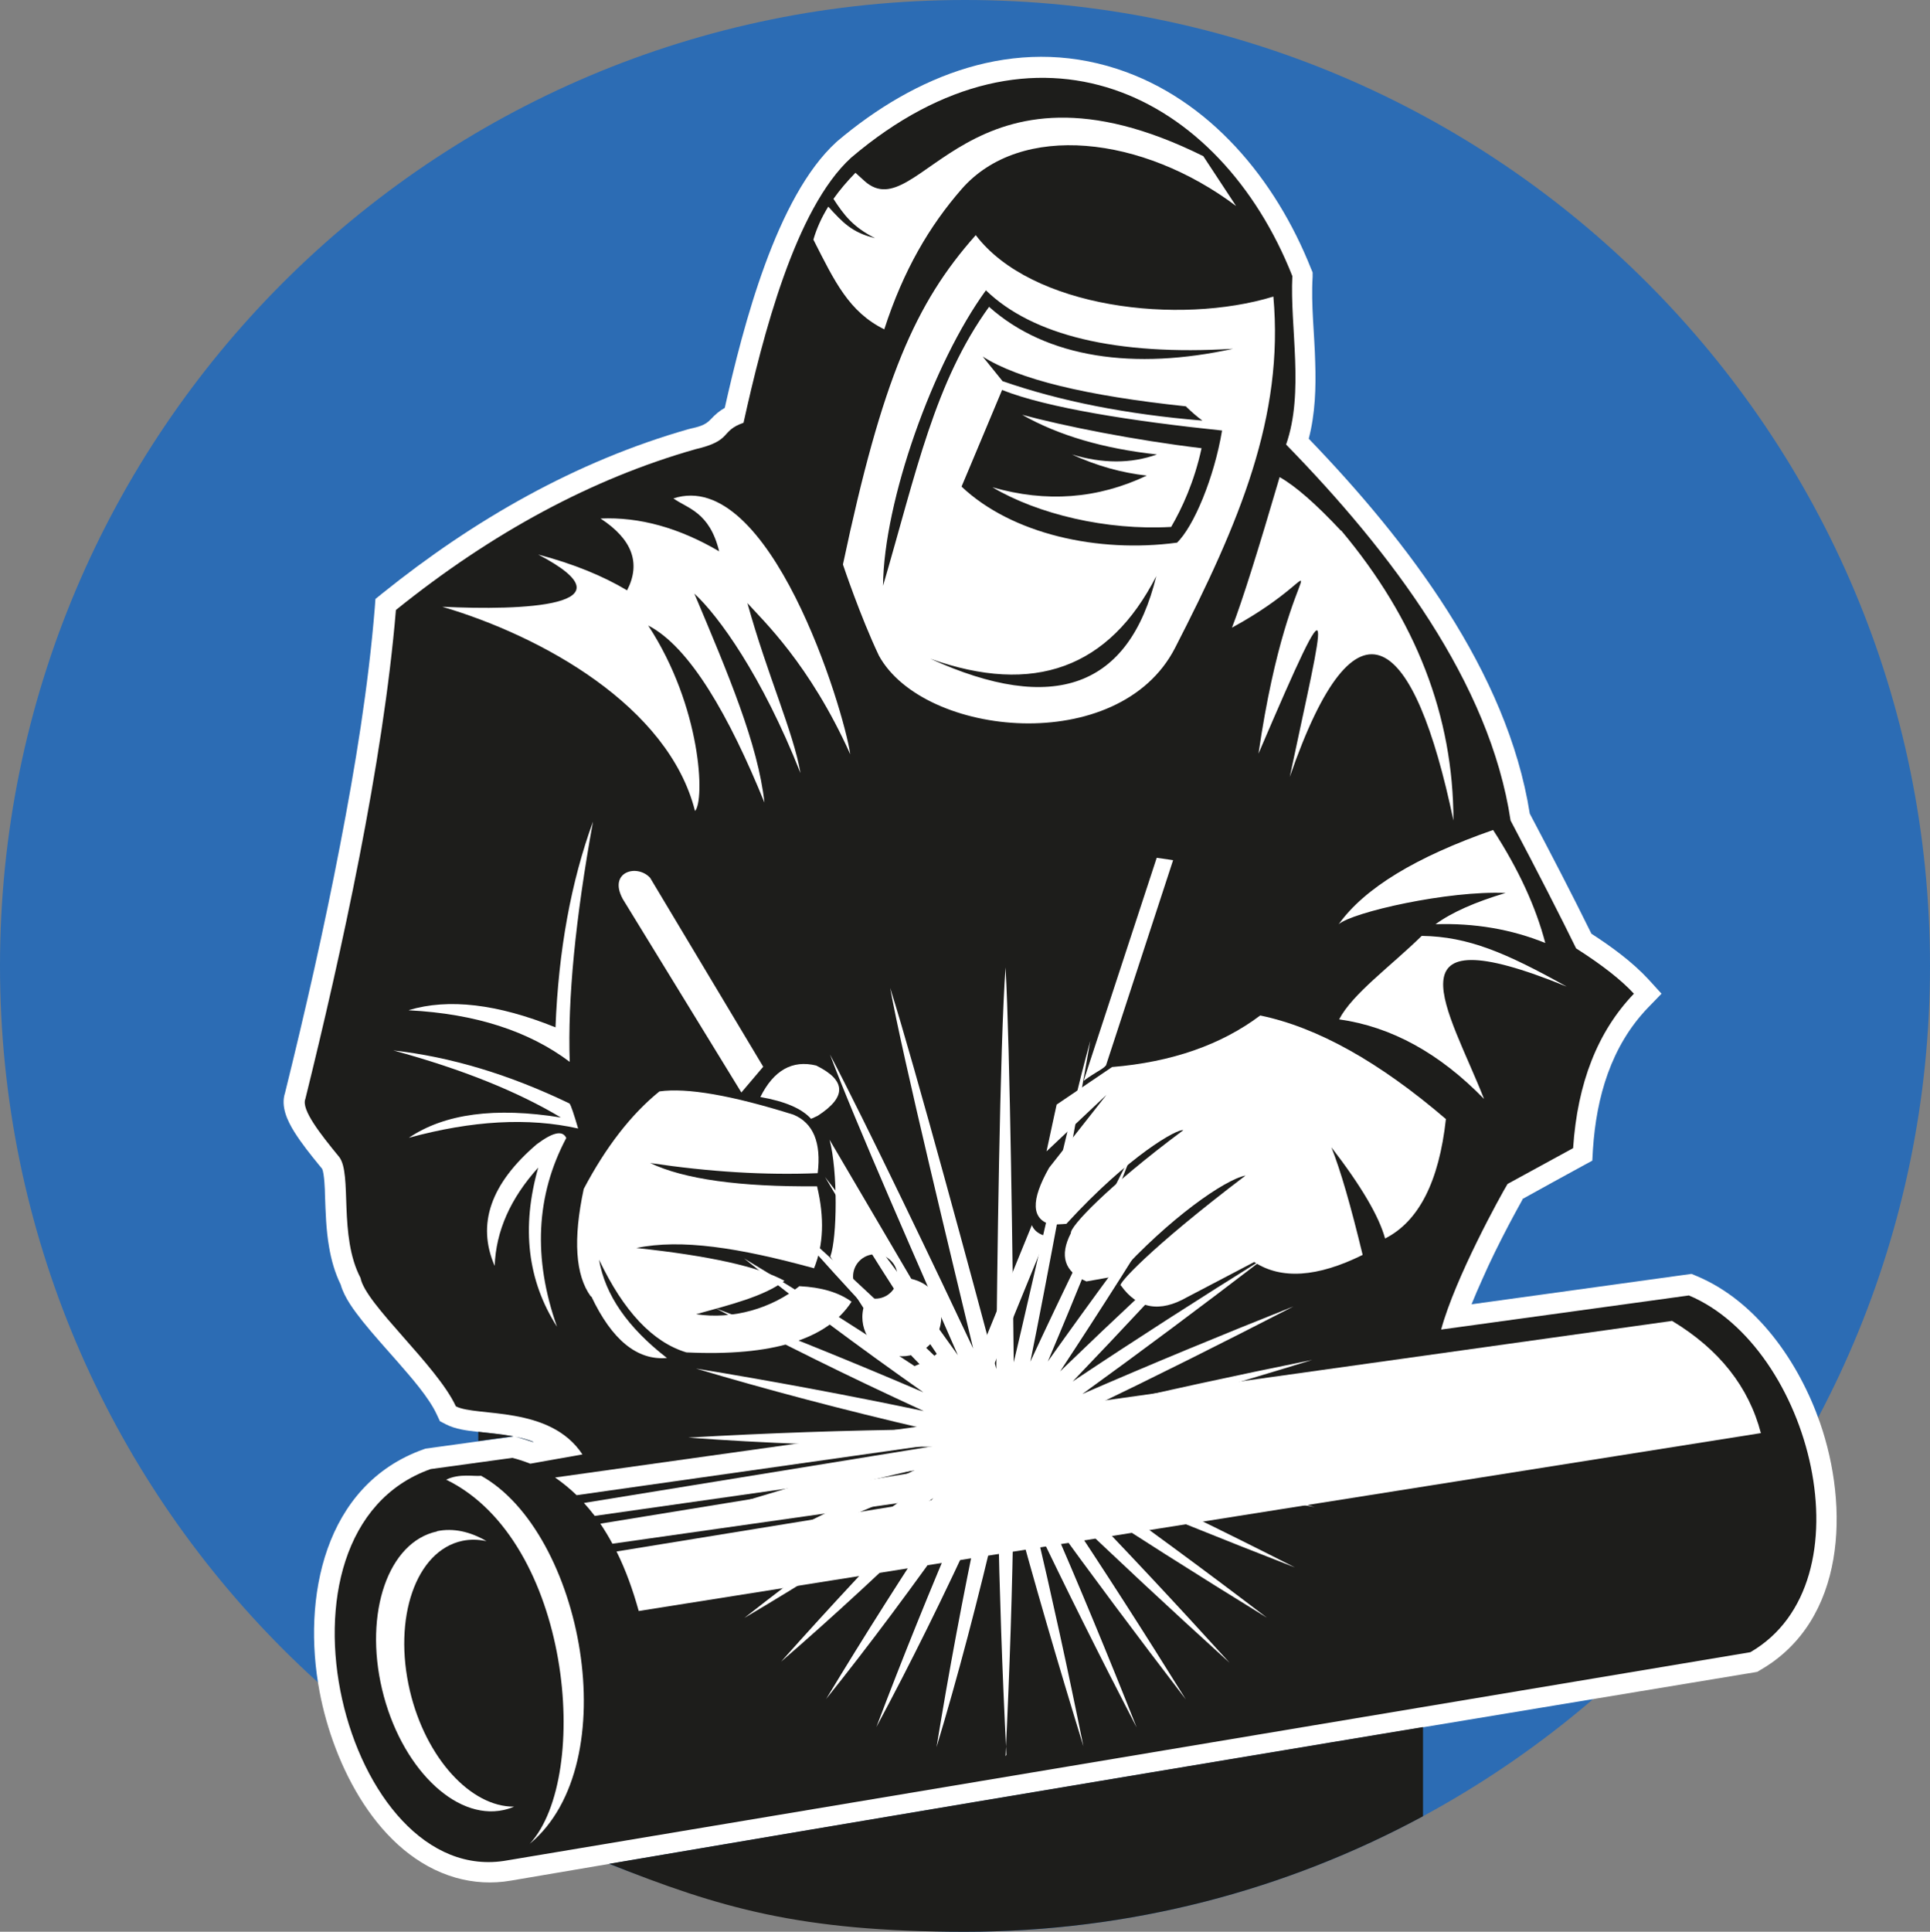 <?xml version="1.0" encoding="UTF-8"?>
<svg id="Calque_1" xmlns="http://www.w3.org/2000/svg" version="1.1" viewBox="0 0 895 895.6">
  <rect x="0" y="0" width="895" height="895.6" fill="#808080" stroke="none"/>
  <!-- Generator: Adobe Illustrator 29.4.0, SVG Export Plug-In . SVG Version: 2.1.0 Build 152)  -->
  <path d="M447.5,0c247.1,0,447.5,200.5,447.5,447.8s-200.4,447.8-447.5,447.8S0,695.1,0,447.8,200.4,0,447.5,0h0Z" fill="#2c6cb4" fill-rule="evenodd"/>
  <path d="M706.1,556c-2.2,3.9-4.3,7.9-6.4,11.8-4.4,8.4-8.6,16.8-12.4,25.5-1.7,3.7-3.3,7.5-4.9,11.4l102-14.1,2.4,1c28,11.7,47.5,40.2,57.2,68,13.5,38.9,12.2,91.6-27.6,114.6l-1.5.9-1.7.3c-65.4,10.9-130.8,21.6-196.1,32.5-126.8,21.1-253.5,42.4-380.2,64-8.6,1.5-17.3,1-25.7-1.4-35.9-10.4-56.6-52.1-63-86.2-8.2-43.3,2-96,48.3-112.4l.9-.3,40.6-5.6c-.4,0-.7-.1-1.1-.2-5.2-.9-10.3-1.4-15.5-2-4.7-.5-10.2-1.2-14.5-3.4l-2.9-1.5-1.4-3c-3.7-8.1-12.2-17.6-18.1-24.4-5.5-6.3-11.2-12.5-16.4-19-3.7-4.7-8.4-10.8-10.1-16.9-2.7-5.5-4.4-11.5-5.4-17.5-1.4-8-1.6-16-1.9-24.1,0-2.3-.3-9.9-1.3-12.1-.5-.6-.9-1.1-1.4-1.7-4-4.9-8.1-10-11.5-15.4-3.3-5.3-6.4-11.9-4.3-18.2,9.4-38,18.1-76.2,25.5-114.7,7-36.2,13.1-73.3,16.1-110.1l.3-4.1,3.2-2.6c42.4-34.1,89.8-61.3,142.2-76.2h.2c0,0,.2-.1.2-.1,3.9-.9,7-1.5,9.7-4.4,2.1-2.3,4.2-4,6.5-5.3,8.6-38.3,24-97.9,51.7-123.2h.1c0-.1.1-.2.1-.2,36.5-31,82.4-49.2,129.9-33.8,43.1,14,73.7,51.5,90,92.5l.8,1.9v2.1c-.8,13,.9,26.6,1.2,39.6.4,11.8,0,23.9-3,35.4,45.7,47.4,92.1,108,102.5,173.8,9.7,18.4,19.4,37,28.6,55.7,9.3,6,19,13.1,26.4,21.1l6.1,6.7-6.3,6.5c-17.1,17.8-23.9,41.4-25.5,65.6l-.3,5.3-4.6,2.5c-9.3,5.1-18.7,10.2-28,15.4h0ZM238.9,666.1l1.2.3c2.3.6,4.6,1.3,6.9,2.1h.4c-2.7-1.1-5.6-1.8-8.5-2.4h0Z" fill="#fff" fill-rule="evenodd"/>
  <path d="M668.3,616.4c6.6-24.2,27.6-62.2,30.8-67.5,0,0,10.1-5.5,30.4-16.6,2-30.2,11.4-54.1,28.2-71.6-5.8-6.3-14.7-13.3-26.8-21-7.1-14.5-17.2-34.3-30.4-59.3-9.6-63.9-55.4-124.4-104.1-174.3,8.5-24.2,1.7-54.6,2.9-78.1C565.8,43.3,480.2.4,394.7,73.1c-25.9,23.6-41,82.7-49.9,122.9-11.1,3.9-4.8,8.2-22.4,12.3-47.8,13.6-94.1,38.5-138.8,74.5-5.9,70.8-25.3,159.2-42,226.7-2,4.9,7,16.3,15.7,26.9,6.1,7.9-.4,36.5,9.9,56.1,2.2,12.1,35.4,40.5,44.2,59.5,9.6,5,43.6-.6,58.7,22.3l-24.2,4.3c-2.8-1.1-5.5-2-8.3-2.7l-37.9,5.2c-81.7,28.9-39.6,195.2,35.6,181.4,314.9-52.7,507.1-84.9,576.4-96.5,56.1-32.5,28.2-141.6-28.5-165.4l-114.8,15.8h0ZM659.8,842.1c-63.2,34.1-135.5,53.5-212.3,53.5s-114-11.2-165-31.5c111.5-19,223.1-37.7,334.7-56.3,14.2-2.4,28.5-4.7,42.7-7.1v41.2h0ZM221.8,668.2v-4.4c5.1.6,10.1,1,15.2,1.9.4,0,.7.1,1.1.2l-16.3,2.2h0ZM238.9,666.1l1.2.3c2.3.6,4.6,1.3,6.9,2.1h.4c-2.7-1.1-5.6-1.8-8.5-2.4h0Z" fill="#1d1d1b" fill-rule="evenodd"/>
  <path d="M274,601.1c-7.2-9.9-8.3-26.5-3.3-49.9,10.3-19.5,22-34.6,35.1-45.2,12.8-1.8,33.5,1.8,62.2,10.8,9.2,3.9,12.9,13,11.2,27.1-24.4,1-50.3-.6-77.7-4.7,15.7,7.5,41.5,11.1,77.4,10.8,3.5,14.6,3,27.2-1.4,38-35-9.6-61.6-13.7-82.4-9.4,33.8,3.6,56.7,8.7,68.7,15.2-9.3,7.2-25.5,11.2-41,15.5,17,2.6,35.1-2.7,47.9-13,10.3.5,18.3,2.9,24.2,7.2-11.3,17.5-36.8,25.4-76.6,23.5-15.6-4.7-29.1-19-40.5-43,2.8,16.4,13.3,31.5,31.5,45.6-13.8,1.2-25.5-8.3-35.1-28.6h0ZM202.6,709.9c7.6-1.6,15.5.2,23,4.6-3.8-.8-7.6-.9-11.3-.1-21.4,4.6-32.2,35.7-24.2,69.6,7.4,31.2,28.3,53.8,48.3,53.6-1.6.7-3.2,1.2-5,1.6-22.6,4.8-47.7-20.2-56.2-55.9-8.5-35.7,2.9-68.5,25.5-73.3h0ZM206.9,686c6.3-3,13-1.4,16.2-1.8,47,26.2,67.6,133.3,22.6,170.6,28.7-31.3,19.2-140.6-38.8-168.8h0ZM376.1,518.7c-4.2-4.7-12-8.1-23.5-10.1,6.2-12.4,14.8-17.3,25.9-14.6,14,6.9,14.2,14.6.7,23.3-2,1-3.1,1.4-3.1,1.4h0Z" fill="#fff" fill-rule="evenodd"/>
  <path d="M385,582.5l15.4,23.9c-.3,1.3-.5,2.8-.5,4.2,0,10.1,8.2,18.2,18.3,18.2s18.3-8.2,18.3-18.2-5.9-15.8-13.9-17.7l-37.9-64.5c3.9,14.7,3.5,45.5.4,54h0ZM405.9,581.5c5.7,0,10.3,4.6,10.3,10.3s-4.6,10.3-10.3,10.3-10.3-4.6-10.3-10.3,4.6-10.3,10.3-10.3h0ZM422.7,633.9c9.3-3.5,14.5-7.4,15.7-11.7,0,0,3.2,10.3,9.6,30.9,0,0-8.4-6.4-25.3-19.2h0Z" fill="#fff" fill-rule="evenodd"/>
  <path d="M512.9,493.9c-1.5,1.9-4.4,2.8-10.4,7.2,23.1-70.4,33.9-103.4,33.9-103.4,5.1.7,7.6,1.1,7.6,1.1-20.7,63.4-31.1,95.1-31.1,95.1h0ZM726.5,457.4c-28-15.6-45.6-23.2-67.2-23.5-14.5,14.2-32.1,26.8-38.3,38.7,24.2,3.4,46.6,15.7,67.2,36.9-16-40.8-47.2-87,38.3-52.1h0ZM670.6,518.9c-30.9-26.5-59.6-42.6-86.2-48.1-18.1,13.6-41,21.6-68.7,23.9,0,0-8.6,5.8-25.7,17.4,0,0-1.6,7.2-4.7,21.7,18.6-17.5,27.8-26.2,27.8-26.2-17.7,22.5-26.6,33.8-26.6,33.8-8.6,15.2-8.3,24,1.1,26.4,4.6-.2,6.9-.4,6.9-.4,29.4-32.1,51.8-44.3,54.2-43.4-35.6,26.5-52.6,44.8-52.1,47.7-5.4,10.5-3,18,7.2,22.4,9.4-1.7,14.1-2.5,14.1-2.5,24.2-26.7,50-44.7,59.7-46.6-44.8,34-59.9,51-57.8,51,7.7,10.8,18,12.7,30.7,5.4,20.7-10.8,31.1-16.3,31.1-16.3,12.5,8.2,29.3,7.1,50.3-3.3-5.5-22.8-10.3-39.4-14.5-49.9,13.8,17.9,22.1,32,24.9,42.3,15.6-7.9,25-26.3,28.2-55.3h0ZM485.3,573.1l-31.7,77.6-7.6-3.1,32.5-79.6c1,2.5,3.2,4.2,6.6,5.1h.1Z" fill="#fff" fill-rule="evenodd"/>
  <path d="M816.6,664.5c-5.6-21.5-19.3-38.9-41.2-52.1l-518,72.6c3.6,2.5,6.9,5.2,10,8.2l201-28.5-197.6,32.1c1.7,1.9,3.4,3.9,5,6l194.8-27.7-192.2,31.3c2,3,3.9,6.1,5.6,9.3l190-27-188.1,30.6c4.3,8.6,7.6,17.9,10.3,27.6l520.5-82.5h0Z" fill="#fff" fill-rule="evenodd"/>
  <path d="M452.4,108.9c25.7,34,94.4,42,138.1,28.6,5,55.6-15.7,104.7-45.6,162.9-26,50.6-116.5,41.4-137.3,3.6-8.7-18.3-16.7-42.3-16.7-42.3,18.2-86,33.5-121.1,61.6-152.7h0ZM353.9,494.6l-10.1,11.9-55-89.7c-6.9-12.7,6.7-16.4,12.7-9.8l52.4,87.5h0ZM621.9,246.1c-11.7-12.5-21.2-20.8-28.5-24.9-10,34.1-17.3,57.4-22.1,69.8,53.3-29,27.3-44.9,12.3,58.4,37.9-88.6,30.7-65.7,14.5,10.8,31.1-89.9,57.9-65.7,75.9,20.2,0-48.4-17.4-93.2-52.1-134.5h0ZM189.6,468.3c18.4-5.5,41-2.9,68,8,1.4-35.7,7.2-67.5,17.4-95.4-8.2,45.2-11.8,82.3-10.8,111.4-19-14.3-43.8-22.3-74.5-23.9h0ZM665.7,428.5c7.5-5.5,18.4-10.3,32.5-14.5-26.6-1.2-71,8.9-77.4,14.5,11.9-16.7,35.8-31.2,71.6-43.7,11.8,18.2,19.8,35.6,24.2,52.4-15.8-6.4-32.8-9.3-51-8.7h0ZM312.2,231.1c44.7-14.7,79,97.3,82.1,118.6-19-42.2-40.7-62.2-47.7-70.1,9.3,33.6,21.4,59.9,24.6,78.8-17.9-45.3-38.1-73-49.2-83.2,15.8,37.5,29.5,69.8,32.5,96.9-16.3-40.1-34.6-72.2-53.9-82.1,24.8,37.9,26.3,81.2,21.7,86-12.3-48.7-71.1-81.1-117.2-94.7,36.6,1.8,90.7,0,44.5-24.2,16.3,4.3,30,9.9,41.2,16.6,6.5-12.6,2.4-23.7-12.3-33.3,18.1-.8,36.4,4.3,55,15.2-4.5-18.4-14.7-19.8-21.3-24.6h0ZM268.1,523.2c-2-6.8-3.3-10.7-4-11.6-27.8-13.4-55-21.6-81.7-24.6,31.6,8.6,57.5,19,77.7,31.1-30.4-4.9-53.9-1.8-70.5,9.4,29.3-8,55.4-9.5,78.5-4.3h0ZM248.9,530.5c7.5-5.6,12-6.6,13.7-2.9-14.1,26.6-15.5,55.8-4.3,87.5-13.7-21.4-16.6-46-8.7-73.8-12.9,14.3-19.6,29.4-20.2,45.6-8.4-19.3-1.9-38.1,19.5-56.4h0ZM431.4,305.4c48,17.1,83,4.4,104.8-38.3-12.6,51.6-47.5,64.4-104.8,38.3h0ZM543.1,244.3c5-8.6,10.7-20.8,14.1-36.5-31-3.7-64-10.3-83.2-15.5,16.9,9.6,37.8,15.7,62.5,18.4-12,4.3-25.2,4.3-39.4,0,11.5,5.3,23.1,8.5,34.7,9.8-22.8,10.8-46.6,12.6-71.6,5.4,21.1,12.5,53,20.1,82.8,18.4h0ZM550,188.5c2.6,2.5,5.1,4.7,7.6,6.5-35.1-2.9-66-9-92.7-18.3-6.1-7.6-9.2-11.4-9.2-11.4,16.4,10.5,47.9,18.2,94.4,23.1h0ZM458.6,142.2c26.8,24,67.7,29.5,113.2,19.5-54.4,3.3-93.1-6.3-114.6-27.1-24.5,33.6-47.4,97.8-47.7,137,15.5-53,23.9-94.4,49.2-129.4h0ZM545.7,251.7c7.9-7.5,17.4-30.4,21-52.1-41.4-4.3-81.2-10.5-102-18.8-12.5,29.9-18.8,44.8-18.8,44.8,23.3,22,63.2,30.9,99.8,26h0ZM410.1,152.7c-16.4-8.1-23-22.1-32.9-41.6,1.5-5.2,3.8-10.3,6.9-15.3,6.8,7.5,11.2,12.1,21.7,14.6-10.4-5.2-14.6-11-19.3-18.2,2.9-4.1,6.3-8.1,10.2-12.1,1.2,1.1,2.5,2.3,4.3,3.9,25.4,22.5,48.1-65.7,157-11.6,10.1,15.4,15.2,23.1,15.2,23.1-43.2-32.5-99.9-39.2-127.3-7.8-14.8,17-26.9,37.4-35.8,64.9h0Z" fill="#fff" fill-rule="evenodd"/>
  <path d="M466.7,813.6c-2-39.4-3.2-76.6-3.9-111.6-9.2,39.6-18.7,75.6-28.5,108,5.7-35,12.3-70.3,19.8-105.8-16.3,35.6-32.2,67.7-47.7,96.5,12.1-32,25.1-64.1,38.9-96.3-21.7,30.8-42.4,58.6-62.2,83.3,17.8-29.5,36.5-58.9,56-88.3-27.2,26.5-52.8,50.2-76.9,71,22.7-25.5,46.3-50.8,70.7-75.9-31.2,21-60.4,39.5-87.7,55.6,26.8-21,54.4-41.5,82.8-61.7-34.3,15.1-66.1,28.1-95.7,39,30.1-15.9,61-31.3,92.5-46.1-36.4,8.8-70.2,15.9-101.2,21.4,36-11.4,72.7-22,110.1-31.9-41.8-.3-80-1.7-114.5-4.3,36.4-2.1,73.4-3.4,110.8-3.8-39.3-9.1-75-18.6-107.2-28.2,34.9,5.7,70.2,12.3,105.6,19.7-35.5-16.3-67.6-32.2-96.4-47.6,32,12.1,64,25.1,96.2,38.9-30.7-21.6-58.5-42.3-83.2-62.1,29.5,17.8,58.9,36.4,88.2,56-26.5-27.1-50.1-52.7-70.9-76.8,25.5,22.7,50.7,46.2,75.8,70.6-21-31.1-39.5-60.3-55.5-87.5,20.9,26.8,41.4,54.3,61.6,82.6-15-34.2-48.4-110-59.3-139.4,15.9,30.1,51.6,104.8,66.4,136.3-8.7-36.4-33-136.2-38.5-167.2,11.4,36.1,39.2,139.1,49.2,176.7.3-42,1.7-151.6,4.3-186.2,2.1,36.8,3.4,145.4,3.8,183.1,8.5-35.8,25.5-112.7,35.5-149.1-6.6,38.2-20.9,115-27.8,148.8,15.2-32.8,31.3-65.7,48.1-98.9-13.6,35-26.9,67.9-40,98.8,20.3-28.6,41.4-57.2,63.2-85.9-19.8,32.2-38.9,62.3-57.5,90.5,25.4-24.5,51.5-48.9,78.3-73.2-25.1,27.8-49.3,53.7-72.5,77.9,29.1-19.4,59-38.6,89.5-57.6-29.6,22.7-57.9,43.8-85,63.4,32-13.9,64.6-27.4,97.9-40.6-33.2,17.1-64.8,32.9-95,47.4,34-8,68.5-15.5,103.7-22.6-39.4,12.1-76.7,22.9-111.9,32.5,38.3.5,77.2,1.8,116.5,3.7-39.7,2-77.3,3.3-112.6,3.9,36.1,8.6,72.5,18,109.2,28.1-38.3-6.6-74.3-13.3-108.2-20.2,32.8,15.3,65.8,31.3,99,48.2-35-13.6-68-26.9-99-40,28.6,20.3,57.3,41.4,86,63.3-32.2-19.8-62.4-39-90.7-57.5,24.6,25.4,49,51.5,73.4,78.4-27.8-25.2-53.8-49.4-78-72.7,19.5,29.2,38.7,59.1,57.7,89.7-22.7-29.6-43.9-58-63.5-85.1,13.9,32,27.5,64.7,40.7,98.1-17.2-33.2-33-64.9-47.4-95.1,8,34,15.6,68.6,22.7,103.8-12.1-39.3-22.9-76.5-32.4-111.6-.5,38.2-1.8,76.9-3.7,116.2h0Z" fill="#fff" fill-rule="evenodd"/>
</svg>